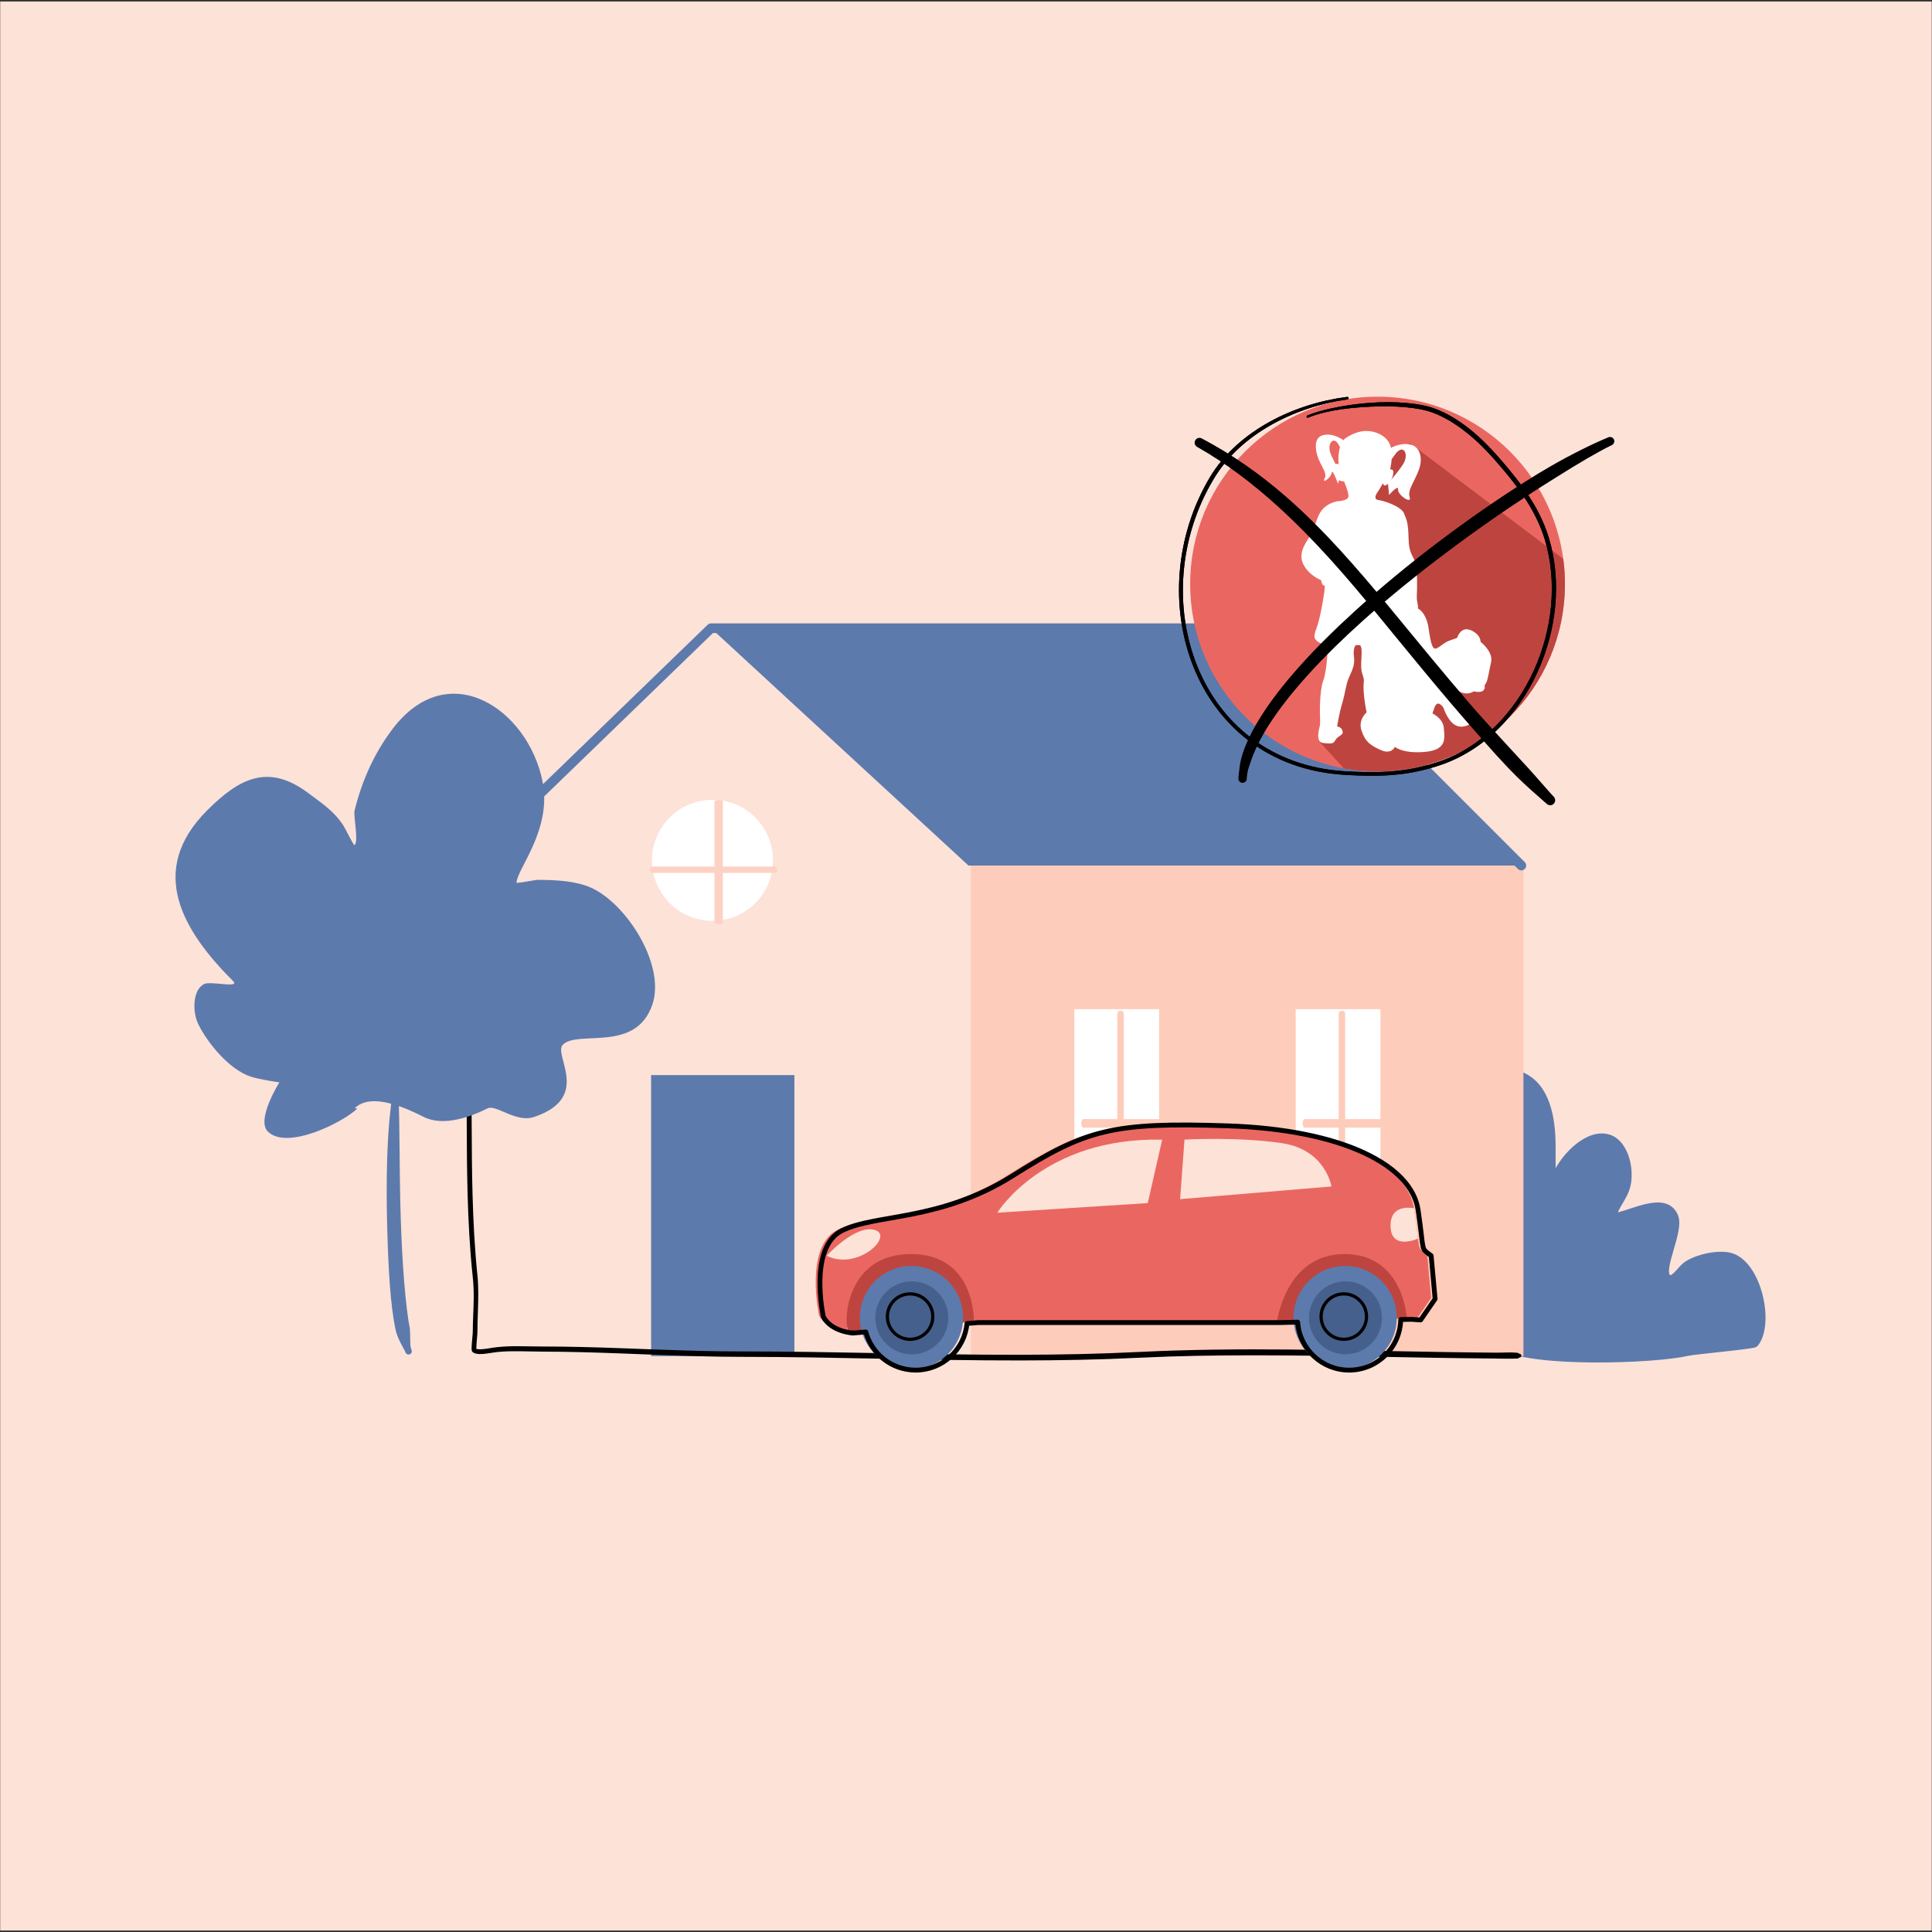 <?xml version="1.0" encoding="UTF-8" standalone="no"?>
<!DOCTYPE svg PUBLIC "-//W3C//DTD SVG 1.1//EN" "http://www.w3.org/Graphics/SVG/1.1/DTD/svg11.dtd">
<svg width="100%" height="100%" viewBox="0 0 1200 1200" version="1.1" xmlns="http://www.w3.org/2000/svg" xmlns:xlink="http://www.w3.org/1999/xlink" xml:space="preserve" xmlns:serif="http://www.serif.com/" style="fill-rule:evenodd;clip-rule:evenodd;stroke-linecap:round;stroke-linejoin:round;stroke-miterlimit:1.5;">
    <rect x="0" y="0" width="1200" height="1200" fill="#333333" stroke="none"/>
    <g transform="matrix(1,0,0,1,-5286.82,-1356.78)">
        <g id="_04-Bundeslaender-2" serif:id="04-Bundeslaender-2" transform="matrix(1,0,0,1,1344.57,-600.216)">
            <rect x="3942.25" y="1957" width="1200" height="1199.07" style="fill:none;"/>
            <clipPath id="_clip1">
                <rect x="3942.25" y="1957" width="1200" height="1199.07"/>
            </clipPath>
            <g clip-path="url(#_clip1)">
                <g id="Hintergrund" transform="matrix(1.511,-1.11022e-16,2.22045e-16,1.007,3942.37,1957.93)">
                    <rect x="0" y="0" width="793.991" height="1191.68" style="fill:rgb(253,226,216);"/>
                </g>
                <g transform="matrix(2.457,0,0,2.457,-4750.56,-7780.17)">
                    <g transform="matrix(0.865,0,0,1,1155.99,1621.17)">
                        <path d="M3173.87,2639.15C3175.14,2629 3183.64,2608.78 3198,2613.57C3205.91,2616.2 3207.5,2624.48 3207.5,2631.84L3207.5,2642.08C3207.5,2642.08 3207.78,2640.05 3208.23,2639.15C3210.78,2634.05 3218.18,2627.61 3224.32,2629.65C3228.7,2631.11 3230.48,2637.18 3229.44,2641.35C3228.81,2643.86 3226.86,2645.77 3225.78,2647.93C3225.54,2648.41 3224.51,2649.39 3225.05,2649.39C3229.33,2649.39 3240.31,2643.36 3243.33,2649.39C3245.09,2652.91 3238.86,2662.47 3241.13,2664.74C3242.52,2666.13 3244.62,2662.91 3246.25,2661.82C3249.29,2659.8 3256.5,2658.41 3260.14,2659.62C3268,2662.24 3271.39,2676.89 3266.72,2681.56C3266.28,2682 3249.02,2683.35 3246.98,2683.75C3237.3,2685.69 3201.8,2686.75 3192.88,2682.29C3189.28,2680.49 3177.41,2685.1 3174.6,2682.29C3169.65,2677.34 3172.45,2640.62 3168.75,2640.62" style="fill:rgb(93,122,172);stroke:rgb(93,122,172);stroke-width:1.74px;"/>
                    </g>
                    <g transform="matrix(0.762,0,0,1,900.908,-0.443)">
                        <rect x="3782.81" y="4182.29" width="183.312" height="123.979" style="fill:rgb(254,204,186);"/>
                    </g>
                    <g transform="matrix(0.693,0,0,1.489,1033.35,-2107.44)">
                        <path d="M3872.23,4182.73L3782.81,4223.02L3782.81,4306.27L3966.12,4306.27L3966.12,4223.02L3872.23,4182.73Z" style="fill:rgb(253,226,216);"/>
                    </g>
                    <path d="M3717.72,4121.84L3862.57,4121.84L3922.57,4181.84L3782.81,4181.84L3717.72,4121.84Z" style="fill:rgb(93,122,172);"/>
                    <g transform="matrix(1.238,0,0,1.238,-885.607,-974.762)">
                        <circle cx="3718.66" cy="4164.2" r="12.358" style="fill:white;"/>
                    </g>
                    <g transform="matrix(1.428,0,0,0.553,-607.072,2731.42)">
                        <path d="M3029.92,2648.84L3029.92,2593.53" style="fill:none;stroke:rgb(253,210,196);stroke-width:1.5px;"/>
                    </g>
                    <g transform="matrix(3.38827e-17,-0.553,0.553,3.38827e-17,2268.85,5858.44)">
                        <path d="M3029.92,2648.84L3029.92,2593.53" style="fill:none;stroke:rgb(253,210,196);stroke-width:2.94px;"/>
                    </g>
                    <g transform="matrix(1.082,0,0,1.146,-298.822,-628.619)">
                        <rect x="3698.15" y="4243.83" width="33.479" height="61.989" style="fill:rgb(92,123,172);"/>
                    </g>
                    <g transform="matrix(0.799,0,0,0.95,1368.22,1754.4)">
                        <path d="M2866.3,2683.81C2866.3,2683.77 2866.29,2683.73 2866.29,2683.68C2866.29,2682.58 2866.65,2679.94 2866.64,2679.36C2866.64,2675.84 2866.93,2672.42 2866.91,2668.96C2866.9,2667.47 2866.84,2665.97 2866.67,2664.45C2865.77,2657.23 2865.33,2649.88 2865.09,2642.49C2864.71,2630.53 2864.9,2618.43 2864.67,2606.47C2864.57,2601.29 2864.37,2596.13 2864.04,2591.02C2863.74,2586.43 2862.93,2580.3 2863.02,2574.57C2863.08,2570.62 2863.57,2566.85 2865,2563.92C2865.11,2563.71 2864.99,2563.47 2864.75,2563.39C2864.5,2563.3 2864.22,2563.4 2864.12,2563.6C2862.58,2566.61 2861.97,2570.48 2861.85,2574.55C2861.66,2580.31 2862.43,2586.47 2862.68,2591.08C2862.97,2596.18 2863.09,2601.32 2863.16,2606.49C2863.33,2618.46 2863.15,2630.56 2863.53,2642.52C2863.77,2649.95 2864.24,2657.33 2865.15,2664.58C2865.42,2666.56 2865.49,2668.51 2865.47,2670.44C2865.43,2673.4 2865.18,2676.34 2865.17,2679.36C2865.17,2679.94 2864.8,2682.58 2864.79,2683.68C2864.79,2684.17 2864.94,2684.48 2865.03,2684.57C2865.41,2684.94 2866.24,2685.17 2867.28,2685.19C2868.85,2685.22 2870.92,2684.88 2871.57,2684.8C2873.59,2684.55 2875.64,2684.46 2877.69,2684.44C2880.82,2684.41 2883.96,2684.53 2887.05,2684.54C2903.92,2684.55 2920.7,2685.43 2937.52,2685.78C2941.74,2685.87 2945.95,2685.93 2950.17,2685.93C2980.07,2685.94 3009.1,2686.92 3038.47,2686.89C3051,2686.88 3063.59,2686.69 3076.34,2686.16C3088.11,2685.68 3100.14,2685.51 3112.29,2685.51C3137.49,2685.51 3163.17,2686.23 3187.9,2686.37C3190.44,2686.39 3192.96,2686.48 3195.47,2686.39C3195.56,2686.39 3195.64,2686.39 3195.72,2686.38C3195.96,2686.32 3196.1,2686.22 3196.31,2686.13C3196.65,2686.13 3196.93,2685.9 3196.93,2685.62C3196.93,2685.33 3196.65,2685.1 3196.31,2685.1C3196.1,2685.01 3195.96,2684.93 3195.74,2684.86C3195.69,2684.85 3195.64,2684.84 3195.59,2684.84C3193.45,2684.67 3191.28,2684.83 3189.12,2684.82C3167.93,2684.7 3146.02,2684.15 3124.31,2683.99C3108.06,2683.86 3091.91,2683.97 3076.25,2684.62C3063.53,2685.16 3050.97,2685.36 3038.46,2685.38C3009.1,2685.43 2980.07,2684.48 2950.17,2684.49C2933.31,2684.5 2916.53,2683.65 2899.7,2683.31C2895.49,2683.23 2891.27,2683.18 2887.05,2683.18C2883.95,2683.19 2880.8,2683.07 2877.67,2683.11C2875.55,2683.15 2873.43,2683.25 2871.34,2683.52C2870.8,2683.59 2869.24,2683.85 2867.86,2683.91C2867.4,2683.92 2866.96,2683.92 2866.6,2683.87C2866.49,2683.85 2866.38,2683.84 2866.3,2683.81Z"/>
                    </g>
                    <g transform="matrix(0.64,0,0,0.892,1442.75,432.646)">
                        <rect x="3698.15" y="4243.83" width="33.479" height="61.989" style="fill:white;"/>
                    </g>
                    <g transform="matrix(1,0,0,1,791.325,1625.82)">
                        <path d="M3029.92,2648.84L3029.92,2593.53" style="fill:none;stroke:rgb(254,204,186);stroke-width:1.63px;"/>
                    </g>
                    <g transform="matrix(2.37295e-17,-1,0.388,6.12323e-17,2805.46,7276.93)">
                        <path d="M3029.92,2648.84L3029.92,2593.53" style="fill:none;stroke:rgb(254,204,186);stroke-width:2.15px;"/>
                    </g>
                    <g transform="matrix(0.64,0,0,0.892,1498.71,432.646)">
                        <rect x="3698.15" y="4243.83" width="33.479" height="61.989" style="fill:white;"/>
                    </g>
                    <g transform="matrix(1,0,0,1,847.292,1625.82)">
                        <path d="M3029.92,2648.84L3029.92,2593.53" style="fill:none;stroke:rgb(254,204,186);stroke-width:1.63px;"/>
                    </g>
                    <g transform="matrix(2.37295e-17,-1,0.388,6.12323e-17,2861.42,7276.93)">
                        <path d="M3029.92,2648.84L3029.92,2593.53" style="fill:none;stroke:rgb(254,204,186);stroke-width:2.15px;"/>
                    </g>
                    <path d="M3655.73,4181.84L3717.72,4121.84L3862.57,4121.84L3922.57,4181.84" style="fill:none;stroke:rgb(93,122,172);stroke-width:2.44px;"/>
                    <g transform="matrix(1,0,0,1,872.146,1625.82)">
                        <path d="M2756.2,2617.4C2752.82,2620.77 2738.43,2628.14 2733.53,2623.24C2730.52,2620.24 2736.46,2610.82 2736.46,2610.82C2736.46,2610.82 2731.5,2610.14 2729.14,2609.35C2723.84,2607.59 2718.4,2601.03 2715.99,2596.19C2714.47,2593.16 2714.43,2587.47 2717.45,2585.96C2719.05,2585.16 2726.64,2587.11 2724.76,2585.23C2712.23,2572.7 2702.82,2557.45 2718.18,2542.09C2726.22,2534.05 2733.56,2530.05 2743.77,2537.7C2747.12,2540.22 2750.17,2542.18 2752.54,2545.75C2753.05,2546.51 2755.25,2551.08 2755.47,2550.86C2756.56,2549.77 2755.11,2543.5 2755.47,2542.09C2757.33,2534.63 2760.33,2527.8 2764.97,2521.62C2779.08,2502.8 2799.31,2516.41 2802.99,2534.78C2805.43,2547.02 2796.41,2557.02 2796.41,2560.37C2796.41,2560.55 2801.31,2559.64 2801.53,2559.64C2805.73,2559.64 2810.07,2559.8 2813.95,2561.1C2823.32,2564.22 2834.24,2580.66 2830.77,2591.08C2826.62,2603.51 2811.95,2597.47 2808.11,2601.31C2805.59,2603.83 2815.56,2614.67 2800.8,2619.59C2796.28,2621.1 2791.2,2616.34 2789.1,2617.4C2784.93,2619.48 2778,2622.09 2773.01,2619.59C2768.65,2617.41 2759.7,2613.16 2755.47,2617.4" style="fill:rgb(93,122,172);"/>
                    </g>
                    <g transform="matrix(1,0,0,1,804.152,1625.82)">
                        <path d="M2834.48,2602.6C2833.76,2605.26 2833.27,2610.22 2832.69,2616.39C2832.57,2617.72 2832.37,2619.09 2832.25,2620.52C2831.99,2623.56 2831.81,2626.81 2831.7,2630.18C2831.51,2636.18 2831.56,2642.51 2831.74,2648.6C2832.02,2658.18 2832.51,2667.17 2833.8,2673.21C2833.89,2673.64 2833.99,2674.05 2834.12,2674.43C2834.74,2676.23 2835.56,2677.53 2836.14,2678.65C2836.22,2678.82 2836.28,2678.98 2836.35,2679.13C2836.53,2679.55 2837.01,2679.74 2837.43,2679.56C2837.85,2679.39 2838.04,2678.9 2837.86,2678.49C2837.81,2678.34 2837.74,2678.18 2837.7,2678.01C2837.41,2676.79 2837.62,2675.24 2837.45,2673.33C2837.39,2672.62 2837.21,2671.89 2837.09,2671.12C2835.93,2663.51 2835.28,2652.21 2835.01,2640.87C2834.92,2637.02 2834.9,2633.16 2834.85,2629.45C2834.81,2626.2 2834.77,2623.06 2834.74,2620.12C2834.72,2618.73 2834.64,2617.4 2834.66,2616.11C2834.73,2610.22 2835.25,2605.51 2835.84,2602.94C2835.93,2602.57 2835.7,2602.19 2835.33,2602.1C2834.95,2602 2834.57,2602.23 2834.48,2602.6Z" style="fill:rgb(93,122,172);"/>
                    </g>
                </g>
                <g transform="matrix(1.433,0,0,1.433,-3047.82,-3211.85)">
                    <g transform="matrix(0.832,0,0,0.832,420.311,630.761)">
                        <path d="M6022.97,4265.72L6090.64,4264.01L6094.17,4244.62L6059.86,4216.96L6009,4224.18L6022.97,4265.72Z" style="fill:rgb(190,69,63);"/>
                        <path d="M5799.81,4271.19L5865.09,4265.72L5871.25,4233.83L5820.71,4222.5L5792.45,4247.05L5799.81,4271.19Z" style="fill:rgb(190,69,63);"/>
                        <path d="M5784.43,4262.65C5784.43,4262.65 5776.57,4226.76 5794,4217.88C5811.43,4208.99 5845.26,4213.09 5883.2,4189.17C5921.13,4165.25 5934.8,4161.15 5995.29,4163.2C6055.78,4165.25 6090.98,4184.05 6094.4,4206.94C6097.81,4229.84 6095.42,4226.42 6101.23,4230.86L6103.28,4253.42L6095.76,4264.36L6090.64,4264.01C6090.64,4264.01 6088.93,4230.52 6058.17,4230.52C6027.41,4230.52 6022.97,4265.72 6022.97,4265.72L5865.09,4265.72C5865.09,4265.72 5866.11,4230.52 5832.28,4230.52C5798.44,4230.52 5796.74,4266.06 5799.81,4271.19C5799.81,4271.19 5788.53,4270.51 5784.43,4262.65Z" style="fill:rgb(234,103,97);"/>
                        <clipPath id="_clip2">
                            <path d="M5784.43,4262.65C5784.43,4262.65 5776.57,4226.76 5794,4217.88C5811.43,4208.99 5845.26,4213.09 5883.2,4189.17C5921.13,4165.25 5934.8,4161.15 5995.29,4163.2C6055.78,4165.25 6090.98,4184.05 6094.4,4206.94C6097.81,4229.84 6095.42,4226.42 6101.23,4230.86L6103.28,4253.42L6095.76,4264.36L6090.64,4264.01C6090.64,4264.01 6088.93,4230.52 6058.17,4230.52C6027.41,4230.52 6022.97,4265.72 6022.97,4265.72L5865.09,4265.72C5865.09,4265.72 5866.11,4230.52 5832.28,4230.52C5798.44,4230.52 5796.74,4266.06 5799.81,4271.19C5799.81,4271.19 5788.53,4270.51 5784.43,4262.65Z"/>
                        </clipPath>
                        <g clip-path="url(#_clip2)">
                            <path d="M5788.37,4231.42C5788.37,4231.42 5803.51,4214.9 5813.53,4218.01C5823.56,4221.12 5804.51,4239.39 5788.37,4231.42Z" style="fill:rgb(253,226,216);"/>
                            <path d="M6095.74,4206.93C6095.74,4206.93 6081.93,4203.05 6082.13,4215.97C6082.32,4228.9 6096.41,4222.5 6096.41,4222.5L6095.74,4206.93Z" style="fill:rgb(253,226,216);"/>
                        </g>
                        <path d="M5877.27,4208.99C5877.27,4208.99 5901.42,4169.58 5963.16,4170.94L5955.65,4203.98L5877.27,4208.99Z" style="fill:rgb(253,226,216);"/>
                        <path d="M5974.78,4170.91L5972.51,4201.93L6051.34,4195.32C6051.34,4195.32 6048.37,4176.19 6025.59,4172.77C6002.81,4169.35 5974.78,4170.91 5974.78,4170.91Z" style="fill:rgb(253,226,216);"/>
                        <g transform="matrix(1,0,0,1,-5.924,1.595)">
                            <circle cx="5838.47" cy="4262.03" r="26.884" style="fill:rgb(93,122,172);"/>
                        </g>
                        <g transform="matrix(1,0,0,1,220.011,1.595)">
                            <circle cx="5838.47" cy="4262.03" r="26.884" style="fill:rgb(93,122,172);"/>
                        </g>
                        <g transform="matrix(0.707,0,0,0.707,1704.93,1250.51)">
                            <circle cx="5838.47" cy="4262.03" r="26.884" style="fill:rgb(69,96,140);"/>
                        </g>
                        <g transform="matrix(0.707,0,0,0.707,1930.87,1250.51)">
                            <circle cx="5838.47" cy="4262.03" r="26.884" style="fill:rgb(69,96,140);"/>
                        </g>
                        <g transform="matrix(0.44,0,0,0.44,3262.91,2387.82)">
                            <circle cx="5838.47" cy="4262.03" r="26.884" style="fill:none;stroke:black;stroke-width:3.81px;"/>
                        </g>
                        <g transform="matrix(0.44,0,0,0.44,3488.85,2387.82)">
                            <circle cx="5838.47" cy="4262.03" r="26.884" style="fill:none;stroke:black;stroke-width:3.81px;"/>
                        </g>
                    </g>
                    <g transform="matrix(1,0,0,1,3.91,-150.454)">
                        <path d="M5481.14,4329.41C5480.91,4341.55 5470.98,4351.33 5458.78,4351.33C5446.97,4351.33 5437.28,4342.15 5436.48,4330.53L5429.26,4330.72L5297.95,4330.72L5293.15,4331.12C5292.07,4342.45 5282.51,4351.33 5270.89,4351.33C5260.56,4351.33 5251.86,4344.32 5249.3,4334.79L5243.67,4335.26C5243.67,4335.26 5243.4,4334.81 5243.67,4335.26C5243.67,4335.26 5234.29,4334.7 5230.88,4328.16C5230.88,4328.16 5224.34,4298.32 5238.84,4290.93C5253.33,4283.54 5281.47,4286.95 5313.02,4267.05C5344.56,4247.16 5355.93,4243.75 5406.24,4245.45C5456.54,4247.16 5485.82,4262.79 5488.66,4281.83C5491.5,4300.88 5489.51,4298.03 5494.34,4301.73L5496.05,4320.48L5489.79,4329.58L5485.53,4329.3L5481.14,4329.41Z" style="fill:none;stroke:black;stroke-width:2.09px;"/>
                    </g>
                </g>
                <g transform="matrix(1,0,0,1,-263.498,-444.336)">
                    <g transform="matrix(1.159,0,0,1.159,87.089,-595.089)">
                        <g>
                            <g>
                                <g transform="matrix(0.872,0,0,0.872,-727.936,2171.69)">
                                    <circle cx="5756.66" cy="833.32" r="115.15" style="fill:rgb(234,103,97);"/>
                                    <clipPath id="_clip3">
                                        <circle cx="5756.66" cy="833.32" r="115.15"/>
                                    </clipPath>
                                    <g clip-path="url(#_clip3)">
                                        <g transform="matrix(1.043,0,0,1.043,3963.69,-1695.32)">
                                            <path d="M1738.37,2341.55L1884.98,2452.2L1745.75,2583.85L1684.2,2516.59L1710.68,2373.47L1711.64,2346.06L1738.37,2341.55Z" style="fill:rgb(190,69,63);"/>
                                        </g>
                                        <g transform="matrix(0.286,0,0,0.286,4843.54,63.446)">
                                            <g transform="matrix(1,0,0,1,-5292.09,2.178)">
                                                <path d="M8416.83,2384.47C8416.83,2384.47 8399.1,2369.01 8378.73,2368.63C8358.36,2368.25 8348.55,2378.81 8353.45,2405.6C8358.36,2432.39 8378.35,2449.36 8371.18,2462.57C8364.01,2475.77 8385.14,2461.43 8386.27,2450.49C8387.41,2439.55 8399.85,2474.26 8399.85,2474.26L8406.27,2452C8406.27,2452 8393.06,2431.63 8384.01,2409.75C8374.95,2387.87 8391.7,2366.47 8404.08,2395.84C8416.45,2425.22 8416.83,2384.47 8416.83,2384.47Z" style="fill:white;"/>
                                            </g>
                                            <g transform="matrix(-1.071,-0.202,-0.202,1.071,12713.5,1547.33)">
                                                <path d="M8416.83,2384.47C8416.83,2384.47 8399.1,2369.01 8378.73,2368.63C8358.36,2368.25 8346.62,2389.02 8351.52,2415.8C8356.43,2442.59 8366.16,2457.98 8358.99,2471.18C8351.82,2484.39 8383.28,2471.3 8384.41,2460.36C8385.54,2449.42 8399.85,2474.26 8399.85,2474.26L8406.27,2452C8406.27,2452 8393.06,2431.63 8384.01,2409.75C8374.95,2387.87 8391.7,2366.47 8404.08,2395.84C8416.45,2425.22 8416.83,2384.47 8416.83,2384.47Z" style="fill:white;"/>
                                            </g>
                                            <g transform="matrix(1,0,0,1,-5292.09,2.178)">
                                                <path d="M8414.06,2377.66C8414.06,2377.66 8436.04,2360.51 8461.15,2360.76C8486.26,2361 8510.4,2375.72 8514.02,2398.66C8517.64,2421.6 8511.85,2443.33 8511.85,2443.33C8511.85,2443.33 8517.16,2442.85 8518.37,2446.47C8519.58,2450.09 8517.89,2460.47 8512.57,2468.44C8507.26,2476.41 8499.54,2479.79 8498.09,2476.89C8496.64,2473.99 8496.4,2473.03 8496.4,2473.03C8496.4,2473.03 8488.43,2487.27 8483.84,2493.79C8479.25,2500.31 8477.81,2508.52 8486.98,2509.24C8496.16,2509.97 8535.27,2522.24 8541.68,2537.7C8548.1,2553.17 8550.74,2559.59 8551.49,2592.41C8552.25,2625.23 8561.68,2628.62 8566.2,2644.47C8570.73,2660.32 8569.98,2698.8 8569.22,2714.26C8568.47,2729.73 8573,2734.26 8571.49,2742.18C8571.49,2742.18 8589.59,2750.1 8594.5,2784.81C8599.4,2819.52 8603.18,2831.59 8611.85,2827.82C8620.53,2824.05 8626.94,2815.75 8639.39,2811.22C8651.84,2806.69 8655.62,2805.56 8655.62,2805.56C8655.62,2805.56 8663.54,2779.15 8685.42,2788.96C8707.3,2798.77 8706.17,2813.86 8706.17,2813.86C8706.17,2813.86 8733.71,2834.99 8728.8,2857.24C8723.9,2879.5 8721.26,2899.5 8716.73,2904.4C8712.2,2909.31 8718.24,2911.57 8712.58,2917.98C8706.92,2924.4 8691.46,2920.25 8691.46,2920.25C8691.46,2920.25 8675.61,2933.07 8651.84,2915.34C8651.84,2915.34 8641.28,2919.49 8654.11,2933.45C8666.93,2947.41 8675.99,2948.16 8682.4,2962.88C8688.82,2977.59 8688.82,2990.04 8675.99,2994.19C8663.16,2998.34 8642.79,3000.23 8626.19,2955.33C8626.19,2955.33 8613.36,2934.2 8606.19,2957.6L8602.8,2967.78C8602.8,2967.78 8625.81,2977.97 8627.32,2999.47C8628.83,3020.97 8634.49,3046.31 8586.2,3050.4C8537.91,3054.49 8522.07,3039.4 8522.07,3039.4C8522.07,3039.4 8515.27,3056.75 8492.26,3046.57C8469.25,3036.38 8458.31,3028.46 8450.39,3004.69C8442.46,2980.93 8461.33,2965.46 8461.33,2965.46C8461.33,2965.46 8456.05,2941.31 8454.91,2917.92C8453.78,2894.53 8458.31,2900.95 8451.9,2882.08C8445.48,2863.22 8455.29,2830.78 8447.37,2820.97L8437.94,2820.97C8437.94,2820.97 8431.52,2827.38 8434.16,2846.24C8436.81,2865.11 8428.51,2877.93 8422.47,2892.65C8416.43,2907.36 8415.3,2925.09 8408.89,2945.84C8402.48,2966.59 8397.95,2995.64 8397.95,2995.64C8397.95,2995.64 8407,2997.15 8408.89,3003.56C8410.77,3009.97 8411.53,3010.73 8400.97,3017.9C8390.4,3025.06 8395.31,3032.99 8380.22,3032.23C8365.13,3031.48 8358.71,3031.1 8357.58,3020.16C8356.45,3009.22 8359.84,2998.28 8359.84,2998.28C8359.84,2998.28 8362.11,2992.24 8361.35,2981.3C8360.6,2970.36 8359.84,2919.81 8368.14,2897.17C8376.44,2874.54 8377.95,2827.76 8377.58,2819.46C8377.58,2819.46 8359.09,2819.84 8351.54,2808.52C8351.54,2808.52 8345.51,2804.37 8353.43,2785.13C8361.35,2765.89 8371.92,2704.39 8371.54,2693.45C8371.54,2693.45 8364.75,2693.45 8363.62,2681.38C8363.62,2681.38 8335.7,2670.82 8324.38,2645.16C8313.06,2619.51 8334.94,2595.74 8342.87,2581.41C8350.79,2567.07 8348.9,2565.01 8353.05,2555.29C8357.2,2545.57 8362.11,2520.29 8397.19,2511.99C8397.19,2511.99 8420.58,2511.24 8422.09,2502.18C8423.6,2493.13 8412.66,2468.98 8412.66,2468.98C8412.66,2468.98 8406.62,2469.74 8401.34,2465.97C8396.06,2462.19 8389.65,2453.14 8391.53,2440.69C8393.42,2428.24 8397.19,2431.26 8401.34,2432.39C8401.34,2432.39 8396.23,2396.99 8414.06,2377.66Z" style="fill:white;"/>
                                            </g>
                                        </g>
                                    </g>
                                </g>
                                <g transform="matrix(0.844,0.868,-0.834,0.81,1681.52,-1447.8)">
                                    <path d="M4008.56,946.196C4001.49,955.972 3995.76,967.626 3992.55,979.85C3989.29,992.235 3988.63,1005.2 3991.72,1017.38C3999.68,1048.14 4021.12,1072.7 4046.81,1083.73C4072.68,1094.84 4102.85,1092.24 4127.91,1068.38C4133.6,1062.98 4138.51,1057.9 4142.82,1052.41C4147.22,1046.82 4150.98,1040.79 4154.28,1033.55C4162.95,1014.52 4162.18,992.012 4154.68,971.879C4147.31,952.081 4133.44,934.591 4115.7,924.969C4110.47,922.13 4105.05,920.177 4099.49,918.806C4091.22,916.765 4082.65,916.015 4073.95,915.533C4068.31,915.222 4062.22,915.3 4056.25,916.109C4050.21,916.928 4044.3,918.498 4039.11,921.107C4032.39,924.51 4024.37,932.069 4017.51,940.51C4013.67,945.244 4010.23,950.281 4007.46,954.883C4005.1,958.8 4003.22,962.422 4002.15,965.41C4002.06,965.679 4002.18,965.979 4002.44,966.081C4002.7,966.183 4002.99,966.048 4003.09,965.78C4004.17,962.862 4006.01,959.308 4008.41,955.523C4011.26,951.041 4014.91,946.27 4018.81,941.679C4025.66,933.619 4033.4,926.218 4039.97,922.972C4044.99,920.479 4050.69,919.019 4056.51,918.238C4062.36,917.454 4068.32,917.356 4073.84,917.651C4082.42,918.106 4090.88,918.819 4099.04,920.811C4104.44,922.13 4109.72,924.01 4114.81,926.756C4132.18,936.119 4145.77,953.205 4153.03,972.55C4160.4,992.206 4161.23,1014.2 4152.79,1032.82C4149.57,1039.92 4145.88,1045.85 4141.57,1051.35C4137.32,1056.79 4132.45,1061.81 4126.84,1067.16C4102.29,1090.49 4072.75,1093.03 4047.45,1082.12C4022.25,1071.26 4001.24,1047.1 3993.49,1016.89C3990.37,1005.03 3990.95,992.377 3994.01,980.26C3997.07,968.171 4002.59,956.61 4009.45,946.887C4009.63,946.631 4009.58,946.268 4009.34,946.078C4009.09,945.887 4008.74,945.94 4008.56,946.196Z"/>
                                </g>
                            </g>
                        </g>
                        <g transform="matrix(0.844,0.868,-0.834,0.81,1681.52,-1447.8)">
                            <path d="M4008.56,946.196C4001.49,955.972 3995.76,967.626 3992.55,979.85C3989.29,992.235 3988.63,1005.2 3991.72,1017.38C3999.68,1048.14 4021.12,1072.7 4046.81,1083.73C4072.68,1094.84 4102.85,1092.24 4127.91,1068.38C4133.6,1062.98 4138.51,1057.9 4142.82,1052.41C4147.22,1046.82 4150.98,1040.79 4154.28,1033.55C4162.95,1014.52 4162.18,992.012 4154.68,971.879C4147.31,952.081 4133.44,934.591 4115.7,924.969C4110.47,922.13 4105.05,920.177 4099.49,918.806C4091.22,916.765 4082.65,916.015 4073.95,915.533C4068.31,915.222 4062.22,915.3 4056.25,916.109C4050.21,916.928 4044.3,918.498 4039.11,921.107C4032.39,924.51 4024.37,932.069 4017.51,940.51C4013.67,945.244 4010.23,950.281 4007.46,954.883C4005.1,958.8 4003.22,962.422 4002.15,965.41C4002.06,965.679 4002.18,965.979 4002.44,966.081C4002.7,966.183 4002.99,966.048 4003.09,965.78C4004.17,962.862 4006.01,959.308 4008.41,955.523C4011.26,951.041 4014.91,946.27 4018.81,941.679C4025.66,933.619 4033.4,926.218 4039.97,922.972C4044.99,920.479 4050.69,919.019 4056.51,918.238C4062.36,917.454 4068.32,917.356 4073.84,917.651C4082.42,918.106 4090.88,918.819 4099.04,920.811C4104.44,922.13 4109.72,924.01 4114.81,926.756C4132.18,936.119 4145.77,953.205 4153.03,972.55C4160.4,992.206 4161.23,1014.2 4152.79,1032.82C4149.57,1039.92 4145.88,1045.85 4141.57,1051.35C4137.32,1056.79 4132.45,1061.81 4126.84,1067.16C4102.29,1090.49 4072.75,1093.03 4047.45,1082.12C4022.25,1071.26 4001.24,1047.1 3993.49,1016.89C3990.37,1005.03 3990.95,992.377 3994.01,980.26C3997.07,968.171 4002.59,956.61 4009.45,946.887C4009.63,946.631 4009.58,946.268 4009.34,946.078C4009.09,945.887 4008.74,945.94 4008.56,946.196Z"/>
                        </g>
                    </g>
                    <g transform="matrix(1.245,0,0,1.158,2714.16,-453.239)">
                        <path d="M1820.05,2882.86C1820.12,2881.66 1820.23,2880.42 1820.46,2879.18C1820.79,2877.41 1821.4,2875.65 1821.98,2873.8C1823.93,2867.58 1826.96,2860.89 1831.1,2853.92C1841.59,2836.25 1858.55,2816.75 1878.22,2797.8C1891.19,2785.3 1905.32,2773.06 1919.44,2761.63C1934.42,2749.49 1949.42,2738.33 1963.08,2728.85C1967.06,2726.08 1970.94,2723.47 1974.63,2720.97C1985.31,2713.76 1994.67,2707.77 2002.16,2703.84C2003.24,2703.32 2003.71,2701.96 2003.23,2700.81C2002.75,2699.66 2001.48,2699.15 2000.41,2699.67C1992.57,2703.17 1982.58,2708.41 1971.45,2715.29C1967.62,2717.65 1963.67,2720.26 1959.61,2723C1945.72,2732.41 1930.56,2743.67 1915.45,2755.96C1901.21,2767.54 1887.04,2780.08 1874.03,2792.82C1854.05,2812.37 1836.74,2832.43 1826.34,2850.72C1822.05,2858.27 1818.81,2865.5 1817.22,2872.31C1816.74,2874.4 1816.51,2876.46 1816.28,2878.45C1816.12,2879.87 1815.95,2881.25 1815.89,2882.61C1815.83,2883.84 1816.7,2884.9 1817.85,2884.97C1819,2885.04 1819.98,2884.09 1820.05,2882.86Z"/>
                    </g>
                    <g transform="matrix(1.362,0,0,1.24,2482.33,-689.546)">
                        <path d="M1811.3,2716.5C1824.73,2724.85 1836.65,2734.95 1847.77,2745.98C1864.67,2762.76 1879.62,2781.8 1894.08,2801.24C1909.07,2821.26 1923.2,2840.47 1938.33,2859.27C1944.37,2866.78 1950.4,2874.42 1957.05,2881.64C1961.37,2886.34 1966.01,2890.75 1970.71,2895.28C1971.61,2896.24 1973.05,2896.22 1973.92,2895.24C1974.8,2894.25 1974.78,2892.66 1973.88,2891.7C1969.96,2887.01 1966.3,2882.21 1962.49,2877.63C1953.35,2866.61 1944.24,2856.09 1935.64,2845.14C1923.3,2829.43 1911.43,2813.4 1898.97,2796.81C1884.17,2777.24 1869.04,2757.86 1851.61,2741.23C1840.02,2730.16 1827.4,2720.36 1813.41,2712.26C1812.35,2711.62 1811.01,2712.05 1810.43,2713.22C1809.84,2714.39 1810.24,2715.86 1811.3,2716.5Z"/>
                    </g>
                </g>
            </g>
        </g>
    </g>
</svg>
